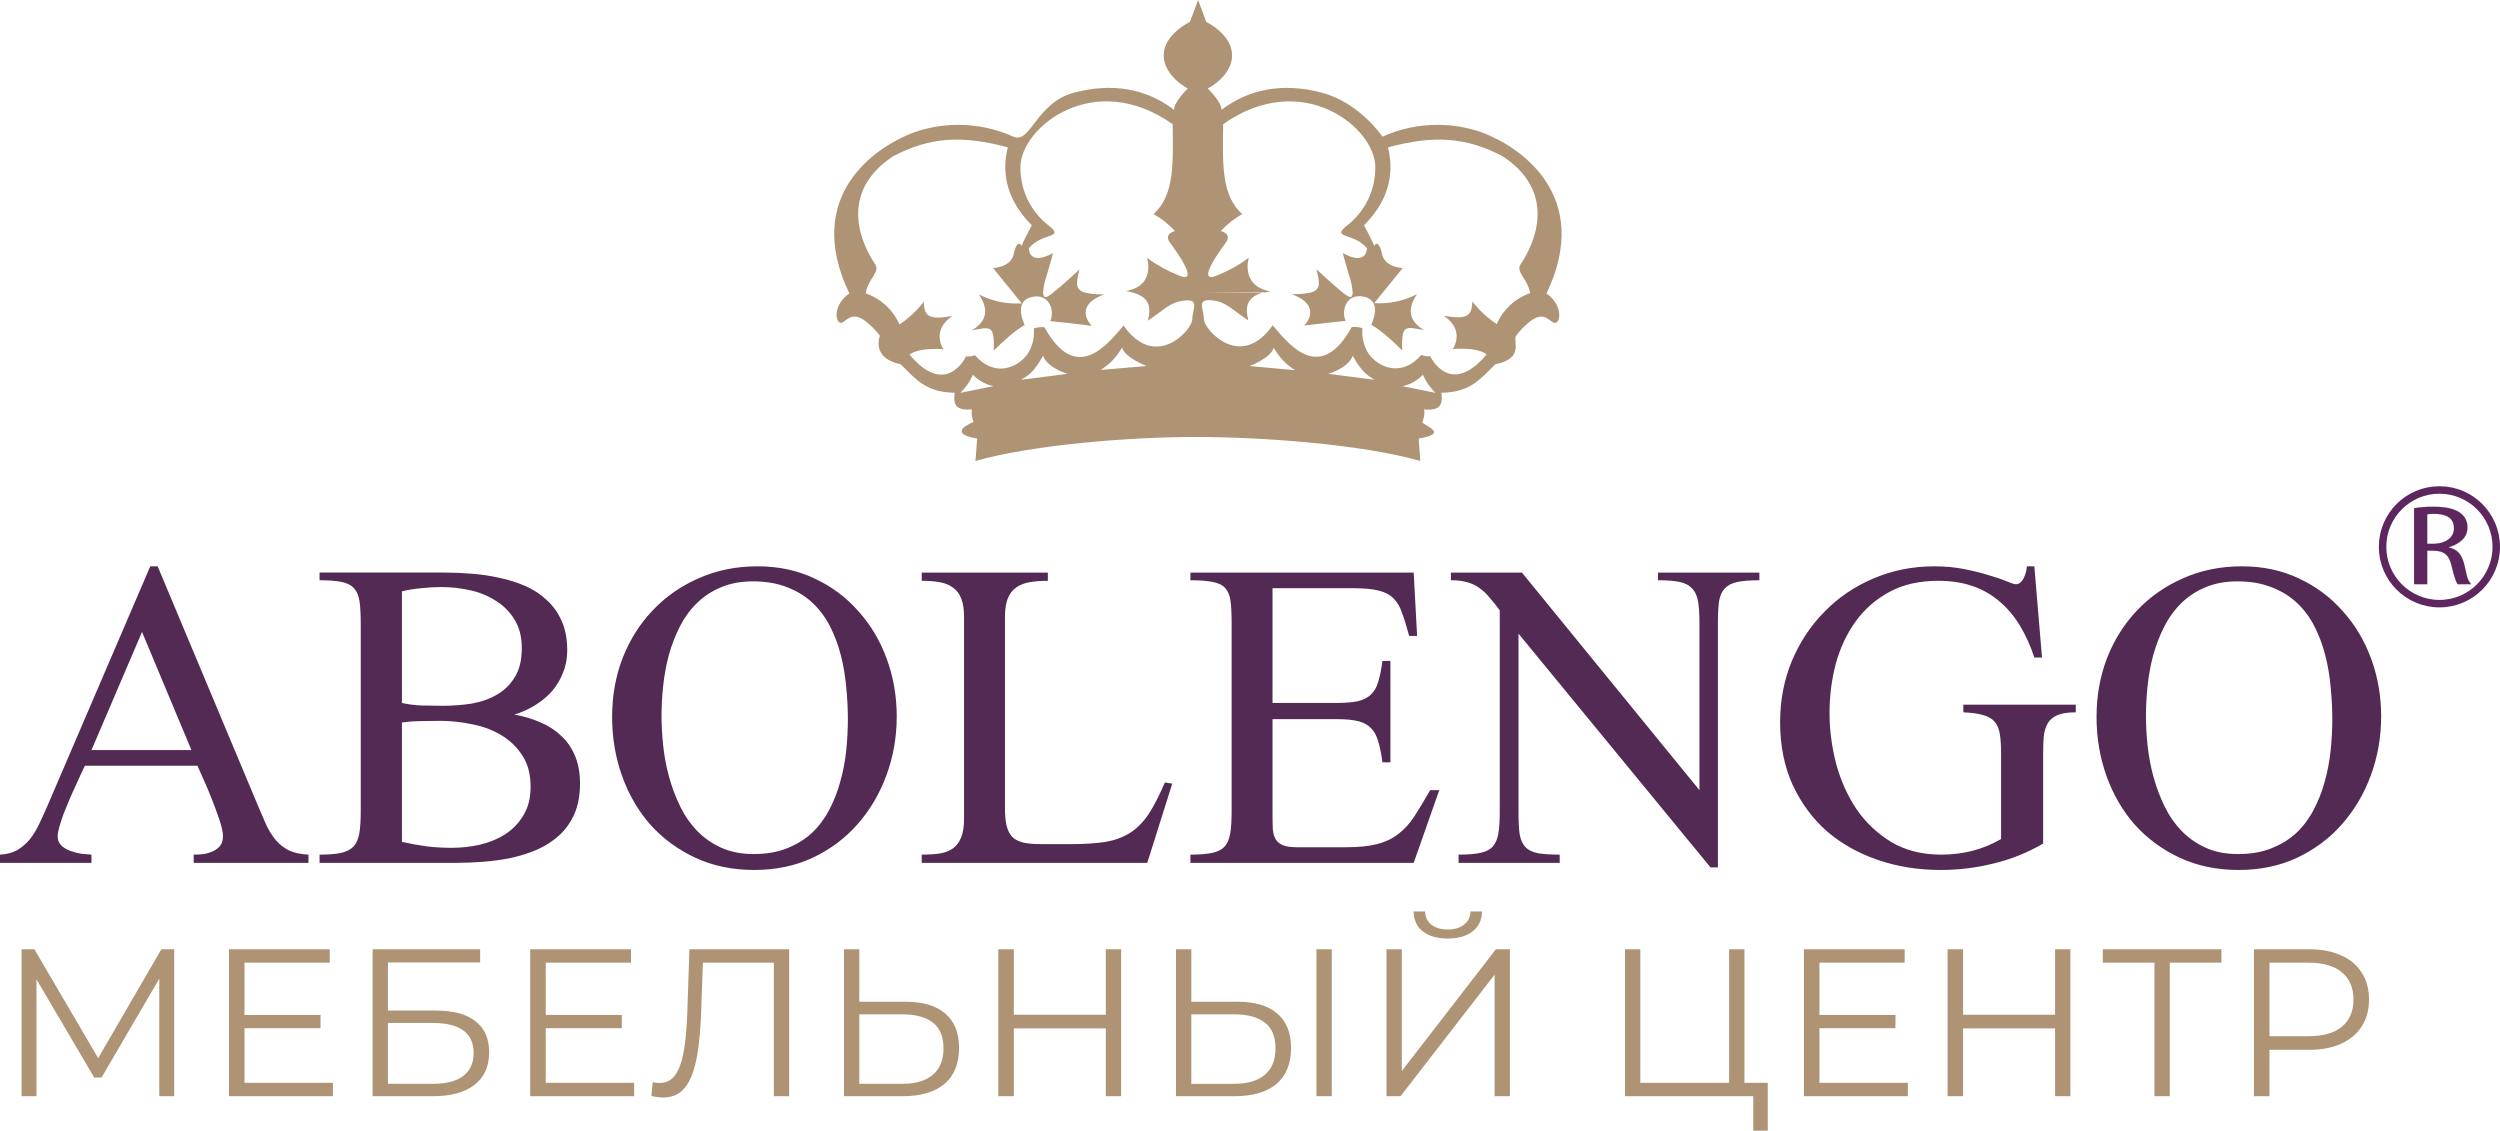 <?xml version="1.0" encoding="UTF-8"?>
<!DOCTYPE svg PUBLIC "-//W3C//DTD SVG 1.1//EN" "http://www.w3.org/Graphics/SVG/1.1/DTD/svg11.dtd">
<!-- Creator: CorelDRAW -->
<svg xmlns="http://www.w3.org/2000/svg" xml:space="preserve" width="1414.5mm" height="639.72mm" version="1.1" style="shape-rendering:geometricPrecision; text-rendering:geometricPrecision; image-rendering:optimizeQuality; fill-rule:evenodd; clip-rule:evenodd"
viewBox="0 0 149577.03 67647.42"
 xmlns:xlink="http://www.w3.org/1999/xlink"
 xmlns:xodm="http://www.corel.com/coreldraw/odm/2003">
 <defs>
  <style type="text/css">
   <![CDATA[
    .str1 {stroke:#5E265F;stroke-width:447.65;stroke-miterlimit:22.926}
    .str0 {stroke:#5E265F;stroke-width:8.06;stroke-miterlimit:22.926}
    .fil4 {fill:none}
    .fil3 {fill:#5E265F}
    .fil2 {fill:#AE9475}
    .fil1 {fill:#532A54;fill-rule:nonzero}
    .fil0 {fill:#AE9475;fill-rule:nonzero}
   ]]>
  </style>
 </defs>
 <g id="Слой_x0020_1">
  <g id="_105553263609568">
   <path class="fil0" d="M1289.55 65587.09l0 -8793.64 766.31 0 4019.94 6858.92 -401.99 0 3982.25 -6858.92 766.31 0 0 8793.64 -891.93 0 0 -7399.18 213.56 0 -3668.2 6281.16 -439.68 0 -3693.33 -6281.16 238.68 0 0 7399.18 -891.92 0zm13239.32 -4861.54l4648.07 0 0 791.23 -4648.07 0 0 -791.23zm100.5 4057.43l5288.74 0 0 804.11 -6218.35 0 0 -8793.64 6029.92 0 0 804.1 -5100.31 0 0 7185.43zm7665.29 804.11l0 -8793.64 6431.96 0 0 791.51 -5514.92 0 0 2876.74 2876.77 0c1038.48,0 1825.65,213.48 2361.72,640.71 544.46,418.56 816.42,1038.28 816.42,1859.17 0,845.78 -292.94,1494.88 -879.37,1947.02 -577.75,452.41 -1411.03,678.48 -2499.76,678.48l-3592.83 0zm917.05 -741.16l2663.22 0c812.35,0 1423.68,-154.99 1834.12,-464.72 418.84,-318.39 628.12,-778.92 628.12,-1381.86 0,-1197.76 -820.88,-1796.49 -2462.24,-1796.49l-2663.22 0 0 3643.07zm9341.25 -4120.38l4648.07 0 0 791.23 -4648.07 0 0 -791.23zm100.45 4057.43l5288.77 0 0 804.11 -6218.49 0 0 -8793.64 6029.92 0 0 804.1 -5100.19 0 0 7185.43zm7024.55 879.37c-117.23,0 -230.26,-8.4 -339.09,-24.9 -108.83,-8.4 -230.26,-29.38 -364.28,-62.95l75.26 -829c142.42,33.29 280.63,50.08 414.65,50.08 376.87,0 678.2,-146.61 904.54,-439.54 234.47,-301.61 410.17,-762.14 527.39,-1381.86 117.23,-628.12 192.77,-1432.22 226.35,-2412.02l125.63 -3768.7 5966.97 0 0 8793.64 -917.14 0 0 -8240.78 238.66 251.24 -4698.14 0 226.06 -263.83 -113.03 3203.26c-33.57,879.36 -96.24,1641.5 -188.58,2286.39 -92.04,636.51 -226.06,1168.38 -401.77,1595.34 -175.98,418.84 -402.04,732.75 -678.47,942.31 -276.43,200.88 -611.34,301.33 -1004.99,301.33zm14499 -5728.31c1038.28,0 1829.8,234.46 2374.26,703.38 552.57,460.81 829,1147.4 829,2060.33 0,946.23 -292.94,1666.68 -879.37,2160.78 -586.15,485.71 -1423.54,728.56 -2512.47,728.56l-3492.27 0 0 -8793.64 917.14 0 0 3140.58 2763.71 0zm-213.75 4911.89c812.49,0 1428.02,-180.18 1846.85,-540.26 426.96,-360.07 640.71,-887.75 640.71,-1582.73 0,-695.27 -209.56,-1206.15 -628.12,-1532.66 -418.84,-334.91 -1038.56,-502.49 -1859.45,-502.49l-2549.95 0 0 4158.15 2549.95 0zm12197.77 -8052.48l916.85 0 0 8793.64 -916.85 0 0 -8793.64zm-5502.52 8793.64l-929.45 0 0 -8793.64 929.45 0 0 8793.64zm5590.38 -4057.73l-5690.83 0 0 -816.41 5690.83 0 0 816.41zm7792.28 -1595.33c1038.56,0 1829.79,234.46 2374.25,703.38 552.58,460.81 829,1147.4 829,2060.33 0,946.23 -292.94,1666.68 -879.36,2160.78 -586.15,485.71 -1423.54,728.56 -2512.47,728.56l-3492.27 0 0 -8793.64 917.13 0 0 3140.58 2763.72 0zm-213.75 4911.89c812.49,0 1428.02,-180.18 1846.85,-540.26 426.96,-360.07 640.71,-887.75 640.71,-1582.73 0,-695.27 -209.57,-1206.15 -628.12,-1532.66 -418.84,-334.91 -1038.57,-502.49 -1859.45,-502.49l-2549.97 0 0 4158.15 2549.97 0zm4937.07 741.16l0 -8793.64 917.14 0 0 8793.64 -917.14 0zm4190.05 0l0 -8793.64 917.14 0 0 7286.15 5627.86 -7286.15 841.6 0 0 8793.64 -916.85 0 0 -7273.57 -5628.15 7273.57 -841.6 0zm3668.26 -9434.34c-628.12,0 -1126.42,-142.42 -1494.89,-427.23 -360.08,-284.54 -544.46,-682.4 -552.86,-1193.28l691.07 0c8.4,334.91 134.02,598.74 376.88,791.51 251.24,192.49 577.75,288.74 979.8,288.74 402.04,0 724.36,-96.25 967.21,-288.74 251.25,-192.77 381.06,-456.61 389.46,-791.51l691.07 0c-8.4,510.89 -196.96,908.74 -565.44,1193.28 -368.48,284.81 -862.58,427.23 -1482.3,427.23zm10601.87 9434.34l0 -8793.64 916.85 0 0 7989.53 5313.95 0 0 -7989.53 917.14 0 0 8793.64 -7147.94 0zm7675.61 2060.33l0 -2311.58 238.66 251.25 -1683.47 0 0 -804.11 2311.58 0 0 2864.44 -866.77 0zm3858.51 -6921.87l4648.06 0 0 791.23 -4648.06 0 0 -791.23zm100.45 4057.43l5288.77 0 0 804.11 -6218.49 0 0 -8793.64 6029.92 0 0 804.1 -5100.19 0 0 7185.43zm14097.22 -7989.53l916.85 0 0 8793.64 -916.85 0 0 -8793.64zm-5502.52 8793.64l-929.44 0 0 -8793.64 929.44 0 0 8793.64zm5590.38 -4057.73l-5690.81 0 0 -816.41 5690.81 0 0 816.41zm5857.57 4057.73l0 -8240.78 251.24 251.24 -3341.46 0 0 -804.1 7097.58 0 0 804.1 -3328.89 0 238.66 -251.24 0 8240.78 -917.13 0zm5953.25 0l0 -8793.64 3291.39 0c745.35,0 1386.06,121.43 1921.84,364.28 536.08,234.46 946.52,577.75 1231.33,1030.17 292.94,443.73 439.55,983.99 439.55,1620.51 0,619.72 -146.62,1155.8 -439.55,1607.92 -284.81,444.02 -695.25,787.32 -1231.33,1030.17 -535.78,242.85 -1176.49,364.28 -1921.84,364.28l-2776.3 0 414.64 -439.54 0 3215.84 -929.72 0zm929.72 -3140.58l-414.64 -452.14 2751.12 0c879.36,0 1545.25,-188.58 1997.38,-565.44 460.52,-385.26 691.07,-925.53 691.07,-1620.52 0,-703.38 -230.55,-1247.84 -691.07,-1633.1 -452.14,-385.26 -1118.02,-577.76 -1997.38,-577.76l-2751.12 0 414.64 -439.82 0 5288.77z"/>
   <path class="fil1" d="M11590.41 51625.84l0 -492.98c192.6,0 390.86,-11.19 594.82,-33.85 203.94,-33.86 390.87,-90.66 560.8,-169.83 169.98,-79.47 311.6,-187.18 424.88,-323.16 113.29,-147.17 169.94,-339.65 169.94,-577.75 0,-226.63 -67.96,-543.9 -203.94,-951.55 -135.95,-407.92 -288.91,-827.05 -458.84,-1257.63 -169.94,-430.6 -339.92,-832.92 -509.85,-1206.71 -169.94,-373.79 -288.91,-640.15 -356.9,-798.79l-6729.91 0c-45.32,90.66 -118.96,243.7 -220.91,458.85 -90.66,203.96 -198.28,442.06 -322.9,713.73 -124.64,260.76 -249.25,538.31 -373.91,832.92 -124.61,294.61 -243.57,583.34 -356.86,866.77 -101.98,283.13 -186.96,543.62 -254.94,781.71 -67.96,237.82 -101.96,424.72 -101.96,560.69 0,226.62 73.64,413.52 220.92,560.97 147.3,135.97 328.58,243.4 543.85,322.87 215.27,79.17 436.18,135.97 662.78,169.83 226.59,22.66 424.87,39.73 594.82,50.92l0 492.98 -5472.3 0 0 -492.98c407.87,-22.66 753.44,-113.03 1036.67,-271.67 283.25,-170.11 532.5,-385.26 747.77,-646.02 215.27,-271.67 402.21,-577.76 560.82,-917.69 169.96,-351.14 339.91,-724.93 509.85,-1121.66l6135.09 -14292.51 441.86 0 6033.14 14394.63c169.93,396.46 328.55,764.66 475.85,1104.6 158.61,328.47 345.57,623.08 560.83,883.84 215.27,249.28 475.85,452.97 781.74,611.61 305.92,147.44 696.78,232.22 1172.63,254.88l0 492.98 -6865.86 0zm-3093.05 -13816.61l-3025.06 7069.6 5982.13 0 -2957.07 -7069.6zm26205.76 9075.09c0,679.88 -107.44,1274.71 -322.87,1784.47 -215.16,498.57 -509.77,923.28 -883.57,1274.7 -374.06,351.13 -810.25,639.87 -1308.55,866.49 -487.39,215.44 -1008.35,385.26 -1563.72,510.05 -543.62,113.31 -1104.58,192.49 -1682.35,237.81 -566.56,45.33 -1116.06,67.99 -1648.49,67.99l-8174.5 0 0 -492.98c543.82,0 974.35,-33.85 1291.6,-101.84 328.55,-79.17 577.81,-209.56 747.76,-390.86 169.96,-192.49 283.25,-453.25 339.91,-781.72 56.63,-339.93 84.97,-770.52 84.97,-1291.76l0 -11250.42c0,-543.9 -22.66,-980.08 -67.98,-1308.55 -45.32,-339.94 -152.96,-606.3 -322.9,-798.79 -169.93,-192.49 -419.2,-322.87 -747.75,-390.86 -328.58,-67.99 -770.44,-101.84 -1325.59,-101.84l0 -459.13 7477.67 0c521.18,0 1065.03,22.66 1631.59,67.98 577.75,45.32 1138.44,130.38 1682.35,255.16 543.9,113.32 1059.26,277.55 1546.65,492.7 487.11,215.44 912.1,498.58 1274.41,849.71 374.07,339.94 668.69,759.06 883.84,1257.64 215.16,487.11 322.87,1065.13 322.87,1733.54 0,487.11 -85.05,934.77 -254.88,1342.41 -158.64,407.93 -379.67,776.13 -662.81,1104.87 -283.14,317.28 -617.49,594.83 -1002.75,832.64 -385.26,237.82 -798.78,425 -1240.56,560.97 577.75,101.84 1104.58,260.48 1580.5,475.64 475.92,203.96 889.43,475.91 1240.56,815.85 351.41,328.47 623.08,730.8 815.86,1206.71 192.49,464.44 288.74,1008.35 288.74,1631.42zm-3483.88 -8106.47c0,-679.88 -147.18,-1252.04 -441.78,-1716.48 -283.14,-464.44 -657.22,-838.52 -1121.66,-1121.66 -453.25,-294.61 -968.61,-504.17 -1546.64,-628.68 -566.29,-124.78 -1138.51,-187.17 -1716.34,-187.17 -396.53,0 -793.08,22.66 -1189.61,67.98 -385.24,34.13 -770.44,96.52 -1155.65,186.89l0 6679.03c407.87,90.64 815.74,141.57 1223.61,153.03 419.2,11.2 827.1,17.07 1223.63,17.07 600.48,0 1184.05,-45.32 1750.33,-135.97 566.57,-102.13 1070.75,-283.43 1512.52,-543.9 442.06,-260.48 793.2,-611.9 1053.67,-1053.67 271.96,-441.78 407.93,-1013.94 407.93,-1716.48zm526.83 8293.38c0,-747.87 -164.23,-1370.95 -492.71,-1869.53 -328.74,-509.77 -753.46,-917.69 -1274.7,-1223.5 -509.77,-305.81 -1087.52,-521.24 -1733.55,-645.74 -645.73,-135.98 -1285.8,-203.96 -1920.27,-203.96 -362.57,0 -742.12,5.59 -1138.67,17.07 -385.21,0 -764.76,28.26 -1138.63,84.78l0 7137.87c498.52,113.31 991.36,203.96 1478.54,271.95 487.17,56.52 985.68,85.05 1495.54,85.05 577.76,0 1144.32,-62.39 1699.41,-187.17 566.56,-135.7 1070.74,-345.53 1512.52,-628.68 453.25,-294.62 815.85,-674 1087.8,-1138.73 283.14,-464.43 424.72,-1031 424.72,-1699.4zm21906.3 -4214.68c0,1234.97 -203.96,2407.55 -611.9,3518.01 -407.92,1110.19 -985.67,2090.28 -1733.26,2939.98 -736.68,838.52 -1631.7,1506.92 -2685.37,2005.5 -1042.19,487.11 -2209.18,730.8 -3500.94,730.8 -1291.49,0 -2464.07,-243.69 -3517.74,-730.8 -1042.48,-487.39 -1937.51,-1144.32 -2685.09,-1971.37 -736.68,-838.51 -1302.96,-1813 -1699.7,-2923.18 -396.45,-1110.46 -594.82,-2288.64 -594.82,-3534.8 0,-1257.63 209.56,-2430.48 628.95,-3518.01 430.58,-1098.99 1031.01,-2050.83 1801.26,-2855.2 770.52,-815.57 1688.21,-1455.72 2753.36,-1920.44 1064.87,-475.63 2237.45,-713.73 3517.74,-713.73 1257.63,0 2396.36,243.69 3416.17,730.8 1019.53,475.91 1891.9,1127.25 2617.1,1954.29 736.4,815.86 1302.96,1767.68 1699.41,2855.2 396.46,1087.8 594.83,2232.13 594.83,3432.96zm-2923.19 169.83c0,-634.27 -33.85,-1280.01 -101.84,-1937.22 -56.8,-657.22 -164.23,-1291.76 -322.87,-1903.37 -158.64,-611.89 -374.06,-1184.05 -645.74,-1716.48 -271.95,-532.43 -617.48,-997.15 -1036.88,-1393.61 -419.12,-396.45 -923.29,-708.13 -1512.52,-934.76 -588.95,-237.82 -1274.42,-357.01 -2056.42,-357.01 -724.92,0 -1365.07,119.19 -1920.16,357.01 -543.9,226.62 -1019.82,538.31 -1427.74,934.76 -407.92,396.46 -747.59,861.18 -1019.53,1393.61 -271.96,532.43 -492.98,1098.99 -662.81,1699.41 -158.64,589.22 -271.95,1200.83 -339.94,1835.39 -67.98,623.07 -102.12,1229.37 -102.12,1818.6 0,577.75 34.13,1183.77 102.12,1818.31 67.99,634.56 186.89,1257.64 357.01,1869.53 169.83,611.61 390.86,1195.24 662.53,1750.33 271.96,555.1 611.9,1042.48 1019.82,1461.6 407.92,419.11 889.43,753.46 1444.52,1002.74 555.1,249.29 1195.24,373.8 1920.44,373.8 759.06,0 1421.87,-113.32 1988.44,-339.94 577.75,-226.62 1076.33,-532.43 1495.44,-917.69 419.12,-396.46 764.66,-855.31 1036.61,-1376.54 283.42,-532.44 504.17,-1093.41 662.8,-1682.63 170.11,-600.41 289.02,-1217.9 357.01,-1852.17 67.99,-646.02 101.84,-1280.29 101.84,-1903.66zm17912.65 8599.47l-13494.01 0 0 -492.98c407.92,0 770.52,-22.66 1087.8,-67.71 317.27,-56.8 577.75,-158.64 781.71,-306.08 215.16,-158.64 379.67,-379.39 492.7,-662.81 113.32,-283.14 170.11,-656.93 170.11,-1121.65l0 -12066.28c0,-453.25 -56.8,-821.45 -170.11,-1104.58 -113.03,-283.14 -277.54,-498.58 -492.7,-645.74 -203.96,-158.64 -464.44,-266.36 -781.71,-322.87 -317.28,-56.8 -679.88,-85.06 -1087.8,-85.06l0 -492.97 7545.79 0 0 492.97c-419.12,0 -787.59,28.27 -1104.6,85.06 -317.27,56.51 -583.63,164.23 -798.78,322.87 -215.44,147.17 -379.67,362.6 -492.98,645.74 -113.31,283.13 -169.83,651.34 -169.83,1104.58l0 11437.6c0,430.58 33.85,787.31 101.84,1070.74 67.98,271.67 181.3,492.7 339.94,662.53 169.83,158.64 396.45,271.96 679.87,339.94 283.14,56.8 640.15,85.05 1070.74,85.05l1733.27 0c838.51,0 1541.05,-45.32 2107.34,-135.97 566.56,-101.84 1053.67,-283.14 1461.59,-543.9 419.12,-271.96 787.32,-645.74 1104.6,-1121.66 317.28,-487.11 640.14,-1115.78 968.89,-1886.31l441.78 67.98 -1495.45 4741.52zm15941.01 0l-13358.04 0 0 -492.98c543.9,0 974.5,-33.85 1291.76,-101.84 328.48,-67.98 577.76,-192.49 747.59,-373.79 170.11,-192.77 283.42,-453.25 339.94,-781.72 56.8,-339.93 85.05,-776.12 85.05,-1308.83l0 -11318.4c0,-543.9 -22.66,-980.09 -67.98,-1308.56 -45.32,-328.47 -153.05,-583.63 -322.87,-764.64 -169.83,-181.3 -419.12,-300.5 -747.86,-357.01 -328.47,-67.99 -770.25,-101.84 -1325.62,-101.84l0 -459.13 13358.04 0 203.96 3789.96 -475.92 0c-147.44,-555.09 -289.01,-1013.94 -424.99,-1376.54 -124.5,-373.79 -300.21,-668.4 -526.83,-883.83 -215.15,-215.16 -515.36,-368.21 -900.62,-458.85 -373.79,-90.66 -883.84,-135.98 -1529.59,-135.98l-4792.43 0 0 6865.92 3823.82 0c532.44,0 957.43,-33.86 1274.71,-101.84 328.47,-79.46 588.94,-209.56 781.71,-390.86 203.96,-192.77 351.13,-447.66 441.78,-764.94 101.84,-328.47 186.89,-747.58 254.88,-1257.63l475.92 0 0 6067.13 -475.92 0c-67.98,-509.77 -153.03,-928.88 -254.88,-1257.63 -90.66,-328.47 -232.23,-588.95 -424.99,-781.72 -192.5,-203.96 -452.97,-345.53 -781.72,-424.71 -317.28,-79.46 -747.59,-119.2 -1291.49,-119.2l-3823.82 0 0 5710.41c0,339.94 5.6,634.56 17.07,883.56 22.66,238.1 79.18,436.19 169.84,594.83 102.12,158.64 249.28,277.82 441.77,357.01 192.77,79.17 470.32,118.9 832.92,118.9l2922.91 0c759.34,0 1382.42,-62.39 1869.51,-186.89 487.11,-124.5 906.5,-322.87 1257.64,-594.82 362.6,-271.96 685.47,-623.08 968.61,-1053.67 283.43,-441.78 600.42,-968.62 951.84,-1580.5l543.9 0 -1529.59 4350.65zm20682.52 -16909.63c-543.9,0 -980.08,33.85 -1308.55,101.84 -328.47,67.98 -583.63,198.37 -764.93,390.86 -169.84,181.3 -283.14,436.19 -339.66,764.66 -45.32,328.74 -67.98,753.46 -67.98,1274.7l0 14649.52 -442.06 0 -11488.24 -13986.71 0 10689.73c0,543.9 22.66,980.09 67.98,1308.56 56.52,328.47 169.84,583.63 339.66,764.66 170.11,181.3 419.4,306.08 747.86,374.06 328.47,56.52 764.93,84.78 1308.56,84.78l0 492.98 -6050.06 0 0 -492.98c543.9,0 974.49,-33.85 1291.48,-101.84 328.75,-67.98 578.04,-192.49 747.86,-373.79 170.11,-192.77 283.14,-453.25 339.94,-781.72 56.52,-328.74 85.06,-753.46 85.06,-1274.7l0 -12083.33c-215.44,-294.62 -419.4,-549.5 -611.9,-764.66 -181.3,-226.62 -379.67,-413.52 -594.82,-560.97 -203.96,-158.64 -447.66,-277.54 -730.8,-356.72 -271.96,-79.46 -600.42,-118.91 -985.68,-118.91l0 -459.13 4248.81 0 10621.47 13018.1 0 -10026.92c0,-521.24 -28.26,-945.96 -84.78,-1274.7 -56.8,-328.47 -175.71,-583.35 -357.01,-764.66 -169.83,-192.49 -419.11,-322.87 -747.86,-390.86 -316.99,-67.99 -747.59,-101.84 -1291.49,-101.84l0 -459.13 6067.13 0 0 459.13zm18932.19 7902.52c-475.91,0 -844.1,56.51 -1104.58,169.83 -260.76,113.31 -453.26,277.55 -578.04,492.97 -124.5,215.16 -203.96,481.51 -237.82,798.52 -22.66,317.27 -34.13,674.27 -34.13,1070.74l0 5319.54c-928.88,543.62 -1914.56,940.35 -2957.04,1189.36 -1031.01,260.76 -2090.27,391.14 -3177.79,391.14 -1325.62,0 -2572.07,-198.37 -3739.05,-594.82 -1166.97,-396.74 -2186.51,-968.9 -3058.89,-1716.48 -861.17,-759.34 -1546.64,-1688.22 -2056.41,-2787.22 -498.58,-1099 -747.86,-2351.04 -747.86,-3755.83 0,-1291.76 232.22,-2503.8 696.94,-3636.92 475.63,-1132.85 1127.26,-2118.52 1954.3,-2957.04 827.05,-849.71 1801.53,-1512.52 2923.18,-1988.43 1132.85,-487.11 2350.75,-730.8 3653.71,-730.8 657.21,0 1263.22,56.8 1818.6,170.1 566.29,113.32 1059.26,237.82 1478.38,373.8 430.58,124.49 776.12,243.69 1036.6,356.72 271.95,113.32 453.25,170.11 543.9,170.11 113.32,0 209.56,-39.73 289.01,-118.91 90.66,-90.66 158.64,-192.77 203.97,-306.09 56.51,-113.31 96.24,-226.62 118.9,-339.65 22.66,-124.78 39.73,-226.62 50.93,-306.08l441.77 0 458.85 5455.23 -458.85 0c-226.34,-691.07 -509.77,-1319.74 -849.71,-1886.31 -339.93,-566.56 -741.98,-1048.07 -1206.43,-1444.52 -464.72,-407.93 -1002.75,-719.33 -1614.64,-934.77 -611.89,-215.15 -1302.95,-322.87 -2073.2,-322.87 -1133.13,0 -2107.34,221.04 -2923.19,662.81 -815.85,441.78 -1489.85,1031.01 -2022.29,1767.41 -532.7,736.39 -929.16,1580.5 -1189.64,2532.33 -249.29,951.55 -374.07,1931.63 -374.07,2939.98 0,1008.35 130.37,2016.69 390.86,3025.04 271.96,1008.34 679.88,1920.44 1223.78,2736.29 555.09,804.38 1252.04,1461.59 2090.27,1971.37 838.52,498.57 1835.39,747.58 2991.18,747.58 623.08,0 1234.97,-73.58 1835.39,-220.74 611.89,-158.64 1189.65,-396.46 1733.55,-713.74l0 -5047.59c0,-475.92 -22.67,-872.38 -67.99,-1189.65 -45.32,-317.28 -147.44,-572.17 -306.08,-764.66 -158.64,-192.77 -385.26,-328.47 -679.6,-407.92 -294.61,-90.66 -696.94,-147.17 -1206.7,-169.83l0 -458.85 6729.93 0 0 458.85zm18269.39 237.81c0,1234.97 -203.96,2407.55 -611.9,3518.01 -407.92,1110.19 -985.67,2090.28 -1733.55,2939.98 -736.39,838.52 -1631.42,1506.92 -2685.09,2005.5 -1042.48,487.11 -2209.47,730.8 -3500.94,730.8 -1291.49,0 -2464.34,-243.69 -3518.01,-730.8 -1042.21,-487.39 -1937.23,-1144.32 -2685.1,-1971.37 -736.39,-838.51 -1302.95,-1813 -1699.41,-2923.18 -396.45,-1110.46 -594.82,-2288.64 -594.82,-3534.8 0,-1257.63 209.56,-2430.48 628.68,-3518.01 430.58,-1098.99 1031,-2050.83 1801.53,-2855.2 770.52,-815.57 1688.21,-1455.72 2753.08,-1920.44 1065.14,-475.63 2237.71,-713.73 3518.01,-713.73 1257.63,0 2396.35,243.69 3415.89,730.8 1019.81,475.91 1892.18,1127.25 2617.1,1954.29 736.68,815.86 1302.95,1767.68 1699.69,2855.2 396.46,1087.8 594.83,2232.13 594.83,3432.96zm-2923.19 169.83c0,-634.27 -33.85,-1280.01 -101.84,-1937.22 -56.8,-657.22 -164.51,-1291.76 -323.15,-1903.37 -158.36,-611.89 -373.8,-1184.05 -645.74,-1716.48 -271.96,-532.43 -617.49,-997.15 -1036.6,-1393.61 -419.12,-396.45 -923.29,-708.13 -1512.52,-934.76 -589.22,-237.82 -1274.7,-357.01 -2056.42,-357.01 -725.2,0 -1365.34,119.19 -1920.44,357.01 -543.62,226.62 -1019.53,538.31 -1427.46,934.76 -407.92,396.46 -747.86,861.18 -1019.82,1393.61 -271.95,532.43 -492.7,1098.99 -662.81,1699.41 -158.35,589.22 -271.67,1200.83 -339.65,1835.39 -67.98,623.07 -102.12,1229.37 -102.12,1818.6 0,577.75 34.13,1183.77 102.12,1818.31 67.98,634.56 186.89,1257.64 356.72,1869.53 170.11,611.61 390.87,1195.24 662.81,1750.33 271.96,555.1 611.9,1042.48 1019.82,1461.6 407.65,419.11 889.15,753.46 1444.52,1002.74 555.1,249.29 1195.24,373.8 1920.44,373.8 759.06,0 1421.86,-113.32 1988.15,-339.94 578.04,-226.62 1076.33,-532.43 1495.73,-917.69 419.12,-396.46 764.66,-855.31 1036.61,-1376.54 283.13,-532.44 504.16,-1093.41 662.8,-1682.63 169.84,-600.41 289.02,-1217.9 357.01,-1852.17 67.99,-646.02 101.84,-1280.29 101.84,-1903.66z"/>
   <g>
    <g id="Слой_2" data-name="Ð¡Ð»Ð¾Ð¹ 2">
     <g id="_лой_1" data-name="âÐ»Ð¾Ð¹ 1">
      <path class="fil2" d="M51819.65 17508.16l0 53.81c894.05,310.39 1617.85,982.15 1994.39,1850.44 554.51,-368.54 1047.34,-826.68 1455.73,-1351.91 24.95,846.33 275.97,1100.89 1710.43,846.33 -1316.13,889.45 -530.79,1990.33 -530.79,1990.33 0,0 -1434.46,-139.88 -2029.77,319.2 2205.56,2632.26 3378.29,107.62 3378.29,107.62 35.11,2.72 70.62,4.35 105.72,4.35 146.12,0 291.55,-26.02 428.72,-76.32 1143.99,1323.31 2510.41,789 3137.97,-53.81 257.12,-393.08 394.02,-852.84 394.02,-1322.63 0,-74.41 -3.52,-149.37 -10.3,-223.1 152.62,-53.27 313.51,-80.79 475.36,-80.79 54.48,0 109.11,3.12 163.06,9.22 1882.83,3414.07 3733.27,1075.95 4730.33,-103.96 1918.62,2736.35 4109.82,247.5 4109.82,-358.66 0,-606.14 462.61,-1212.16 -412.46,-1140.46 -875.06,71.71 -1136.81,462.61 -2241.35,1208.51 225.96,-900.15 43.1,-1434.46 -964.66,-1696.33l-0.27 0.26c-117.24,-33.88 -238.01,-60.58 -358.51,-79.15 1818.19,-297.39 1273.03,-1983 1273.03,-1983 569.56,419.91 1193.59,767.99 1850.58,1032.57 1352.05,602.48 -35.92,-1352.05 -462.61,-1918.62 -426.68,-566.57 283.29,-717.3 283.29,-717.3 -369.08,-403.92 -802.28,-747.39 -1279.94,-1014.54 1244.43,-1136.81 1172.73,-2951.46 1140.46,-5379.45 -4730.33,-3342.37 -9105.54,211.59 -9105.54,2560.55 -0.27,21.41 -0.81,43.65 -0.81,65.33 0,1334.02 614.56,2594.85 1664.61,3417.06 1050.05,822.21 -383.86,412.32 -1165.67,1387.83 107.62,1101.02 1434.46,283.28 1434.46,283.28 0,0 103.96,-247.5 -390.91,1434.46 -105.18,299.96 -167.39,614.82 -182.71,932.54l-0.14 0c0,462.61 358.65,168.62 358.65,168.62 79.84,-48.25 155.6,-103.83 226.08,-165.09l-0.14 0c240.33,-186.51 717.3,-584.6 1588.71,-1395.01 -204.4,810.55 -279.76,1222.87 358.65,1395.01l-0.13 0c314.32,66.42 635.96,99.76 957.47,99.76 55.98,0 113.18,-1.09 168.76,-2.84 -1954.54,717.29 -745.9,1886.35 -745.9,1886.35 0,0 -745.9,-107.62 -2488.85,-286.94 283.29,-602.49 -35.92,-1703.52 -1136.81,-1434.46 -1100.88,269.06 -390.91,1671.25 -390.91,1671.25 0,0 -606.02,283.28 -1850.58,1527.71 35.92,-1527.71 -143.4,-1434.46 -1316.13,-1208.51 961.14,-570.23 996.93,-1316.13 426.83,-2151.75 694.39,356.62 1466.85,543.93 2248.4,543.93 103.82,0 208.87,-4.2 312.15,-10.16l-512.9 -631.23 -1197.93 -1480.68c0,0 996.91,-35.92 1208.5,-745.9 251.03,-1136.81 498.53,-570.23 498.53,-570.23 0,0 -35.91,-35.92 606.02,-1244.43 -1707.04,-1707.04 -1742.95,-3414.06 -1434.46,-4662.16 -2772.14,-745.9 -4694.42,-602.48 -6860.54,534.31 -3733.28,2453.07 -1387.82,6010.55 -1075.94,6455.27 311.89,444.71 -394.43,871.41 -559.53,1689.14l18.17 14.36zm19849.95 0l3980.77 0c102.74,-28.73 222.29,-53.8 358.51,-75.35 -1814.65,-319.08 -1294.58,-2004.69 -1294.58,-2004.69 -569.42,419.91 -1193.45,767.99 -1850.44,1032.57 -1352.05,602.48 35.92,-1352.05 462.61,-1918.62 426.69,-566.57 -283.29,-717.3 -283.29,-717.3 368.14,-403.24 800.39,-746.7 1276.55,-1014.4 -1240.9,-1136.81 -1172.72,-2951.46 -1136.79,-5379.45 4730.33,-3342.37 9101.89,211.58 9101.89,2560.55 0,20.06 0.54,41.89 0.54,62.48 0,1335.51 -616.18,2598.1 -1668.27,3419.76 -1052.09,821.66 391.05,412.32 1172.85,1387.83 -107.62,1101.02 -1434.46,283.28 -1434.46,283.28 0,0 -107.62,-247.5 390.91,1434.46 104.1,300.09 166.18,614.82 182.72,932.13l1793.24 0.4 -1793.1 0c0,455.43 -358.66,161.44 -358.66,161.44 -79.96,-49.34 -156.01,-106 -225.95,-168.76l0 0.14c-240.32,-190.04 -717.3,-588.12 -1581.53,-1395.01 204.41,817.74 279.77,1230.06 -358.65,1395.01l0.14 0c-317.17,63.84 -640.17,95.96 -963.71,95.96 -54.77,0 -112.1,-1.22 -166.32,-2.98 1958.07,717.3 749.55,1886.36 749.55,1886.36 0,0 745.9,-107.62 2488.85,-286.94 -286.95,-602.49 35.91,-1707.04 1136.81,-1434.46 1100.88,272.57 390.9,1671.25 390.9,1671.25 0,0 606.02,283.28 1850.58,1527.7 -35.91,-1527.7 139.89,-1434.46 1316.13,-1208.5 -961.13,-570.23 -996.91,-1316.13 -426.82,-2151.76 -694.12,356.89 -1466.58,544.21 -2248.13,544.21 -103.83,0 -208.88,-4.2 -312.16,-10.16l512.9 -631.23 1190.62 -1466.31c0,0 -996.93,-35.92 -1212.17,-745.9 -247.5,-1136.81 -494.87,-570.23 -494.87,-570.23 0,0 35.92,-35.92 -606.02,-1244.43 1707.04,-1707.04 1742.96,-3414.06 1434.46,-4662.16 2772.14,-745.9 4690.9,-602.48 6860.54,534.31 3733.28,2453.07 1387.83,6010.55 1075.95,6455.27 -311.89,444.71 394.43,871.41 559.52,1681.95l-0.27 0c0.95,8.81 1.35,17.89 1.35,26.84 0,8.95 -0.4,18.03 -1.35,26.84 -892.55,311.62 -1614.59,982.83 -1990.32,1850.31 -554.78,-368.28 -1047.62,-826.41 -1456.01,-1351.65 -35.92,853.52 -286.95,1101.02 -1707.04,853.52 1316.13,889.43 530.79,1990.32 530.79,1990.32 0,0 1434.46,-139.88 2029.76,319.2 -2205.56,2632.26 -3378.28,107.63 -3378.28,107.63 -34.84,2.71 -70.35,4.34 -105.46,4.34 -146.12,0 -291.55,-26.02 -428.72,-76.32 -1143.99,1323.32 -2510.41,789 -3137.96,-53.8 -257.27,-393.08 -394.17,-852.85 -394.17,-1322.64 0,-74.41 3.52,-149.37 10.3,-223.1 -152.62,-53.26 -313.51,-80.78 -475.35,-80.78 -54.49,0 -109.12,3.11 -163.06,9.21 -1886.36,3414.07 -3733.28,1075.95 -4730.34,-103.96 -1918.61,2736.35 -4113.47,247.5 -4113.47,-358.65 0,-606.15 -459.08,-1212.17 415.98,-1140.46 875.07,71.7 1136.81,462.6 2241.35,1208.5 -225.95,-900.14 -43.1,-1434.46 971.85,-1696.33l-3991.21 32.53zm20879.12 0l0 0 -21.55 53.81c889.45,606.02 889.45,1599.42 570.23,1742.96 -319.2,143.54 -606.02,-853.52 -1603.07,-35.92 -292.1,238.96 -555.73,514.53 -781.68,817.33 -225.95,302.8 534.31,1352.05 -1244.42,1707.04 -993.4,996.93 -1563.64,1671.25 -3227.7,1707.04 107.62,781.81 -143.41,1075.94 -1029.33,996.91 7.73,60.05 11.66,120.51 11.66,180.55 0,194.77 -40.53,387.51 -119.14,565.76 -78.62,178.23 1742.95,674.19 -215.24,993.39l0 114.81c0,172.14 21.55,315.54 32.26,426.83l57.34 799.71c-3586.22,-1018.48 -9603.94,-1434.46 -13452.03,-1434.46 -3848.07,0 -9682.96,451.89 -13165.2,1434.46l53.94 -652.65c0,-147.06 32.26,-358.65 50.16,-688.56 -1954.53,-319.2 -211.59,-993.39 -211.59,-993.39 -78.47,-178.38 -119.01,-371.12 -119.01,-565.9 0,-60.04 3.93,-120.5 11.65,-180.14 -885.78,68.17 -1136.79,-215.24 -1029.31,-996.93 -1671.25,-35.92 -2241.35,-717.29 -3227.7,-1707.04 -1793.1,-358.65 -1244.42,-1707.04 -1244.42,-1707.04 -230.97,-305.51 -500.43,-582.29 -799.71,-821.39 -993.39,-817.74 -1280.34,179.32 -1599.41,35.92 -319.08,-143.41 -319.21,-1136.81 570.23,-1742.96 -9.9,-17.22 -18.44,-35.24 -25.21,-53.81l-0.14 0.14c-2721.99,-5770.36 1527.84,-8689.56 3865.97,-9575.34 859.63,-303.89 1765.86,-460.44 2677.8,-460.44 1135.04,0 2259.51,241.67 3293.71,707.53 1034.19,465.86 1352.04,-2026.24 3629.31,-2632.26 2277.27,-606.02 4335.5,-247.23 5992.24,1033.11 -35.91,-462.6 817.74,-1280.34 817.74,-1280.34 0,0 -1441.65,-735.18 -1441.65,-1990.32 0,-1255.13 1563.64,-1993.98 1563.64,-1993.98l494.87 -1312.61 487.69 1312.61c0,0 1545.61,738.84 1545.61,1993.98 0,1255.13 -1456.01,1990.32 -1456.01,1990.32 0,0 853.51,817.74 817.73,1280.34 1671.25,-1280.34 3733.28,-1635.33 6007.02,-1032.84 2273.74,602.49 3625.65,2632.26 3625.65,2632.26 1035.01,-465.73 2159.89,-707.81 3295.61,-707.81 912.21,0 1819.68,156.82 2679.02,460.57 2341.78,885.78 6587.96,3819.34 3865.98,9578.86l-3.53 -0.14zm-23992.02 4393.24l0 0 -2700.43 233c534.04,-333.57 974.29,-798.49 1280.34,-1348.53 139.88,602.49 1434.46,1101.02 1434.46,1101.02l-14.37 14.51zm-4690.89 462.6l0 0c0,0 -996.93,139.88 -2775.8,358.65 426.82,-251.02 749.55,-426.82 1316.13,-1434.46 283.28,745.9 1459.67,1075.95 1459.67,1075.95l0 -0.14zm-4446.91 745.9l0 0 -1954.54 390.91c314.87,-307.27 568.74,-673.38 746.17,-1076.08 328.55,336.68 749.28,571.59 1208.5,674.19l-0.13 10.98zm15363.59 -1208.5l0 0 2704.09 247.5c-534.04,-333.7 -974.29,-798.62 -1280.34,-1348.66 -143.4,602.49 -1434.46,1101.02 -1434.46,1101.02l10.71 0.14zm4694.42 462.6l0 0c0,0 996.91,139.88 2775.8,358.65 -426.83,-251.02 -749.55,-426.82 -1316.13,-1434.46 -283.29,745.9 -1459.67,1075.95 -1459.67,1075.95l0 -0.14zm4446.91 745.9l0 0 1954.53 390.91c-314.73,-307.27 -568.6,-673.38 -746.03,-1076.08 -327.33,340.75 -747.65,579.44 -1208.36,685.03l-0.14 0.14z"/>
     </g>
    </g>
   </g>
   <g>
    <path class="fil3 str0" d="M144436.52 34951.77l785.67 0 0 -2005.14 309.92 0c225.6,-1.18 413.07,26.19 562.99,83.23 150,56.94 270.16,149.37 361.41,277.17 91.5,127.54 162,297.64 211.95,508.68 44.85,188.12 89.42,359.31 132.53,513.14 45.22,154.09 86.51,285.17 127.81,392.33 39.29,107.16 77.13,183.66 111.88,230.6l805.68 0c-51.67,-72.04 -146.73,-176.84 -213.68,-370.5 -67.04,-194.85 -111.34,-477.39 -189.29,-793.04 -73.5,-299 -177.11,-534.87 -325.29,-703.8 -146.46,-169.73 -348.12,-279.26 -604.64,-329.47l0 -13.83c354.85,-108.34 628.56,-260.98 821.32,-457.27 194.57,-194.85 292.81,-440.19 294.63,-733.37 1.73,-181.29 -37.84,-348.94 -115.16,-500.67 -77.6,-151.73 -201.31,-286.36 -370.5,-402.7 -180.93,-115.17 -400.88,-199.58 -661.32,-251.8 -260.07,-51.39 -562.98,-77.68 -908.92,-76.5 -198.12,0 -396.24,6.82 -590.73,21.56 -196.4,13.55 -378.78,36.57 -546.25,67.31l0 4544.08zm785.67 -4181.31l0 0c51.67,-10.28 115.43,-17.1 187.39,-21.83 73.86,-4.37 151.82,-5.55 235.96,-5.55 280.45,2 508.32,39.84 681.88,109.52 174.19,70.5 299.72,169.74 378.78,298.73 79.41,128.71 119.34,281.63 117.53,460.83 -2.09,185.75 -55.48,347.76 -158.83,485.67 -104.52,138.18 -251.24,245.33 -439.27,321.74 -189.29,76.51 -409.53,115.17 -662.51,116.35l-340.93 0 0 -1765.46z"/>
    <path class="fil4 str1" d="M145952.28 29315.38c1878.43,0 3400.92,1522.4 3400.92,3400.92 0,1878.52 -1522.49,3400.64 -3400.92,3400.64 -1878.52,0 -3401,-1522.12 -3401,-3400.64 0,-1878.52 1522.48,-3400.92 3401,-3400.92"/>
   </g>
  </g>
 </g>
</svg>

